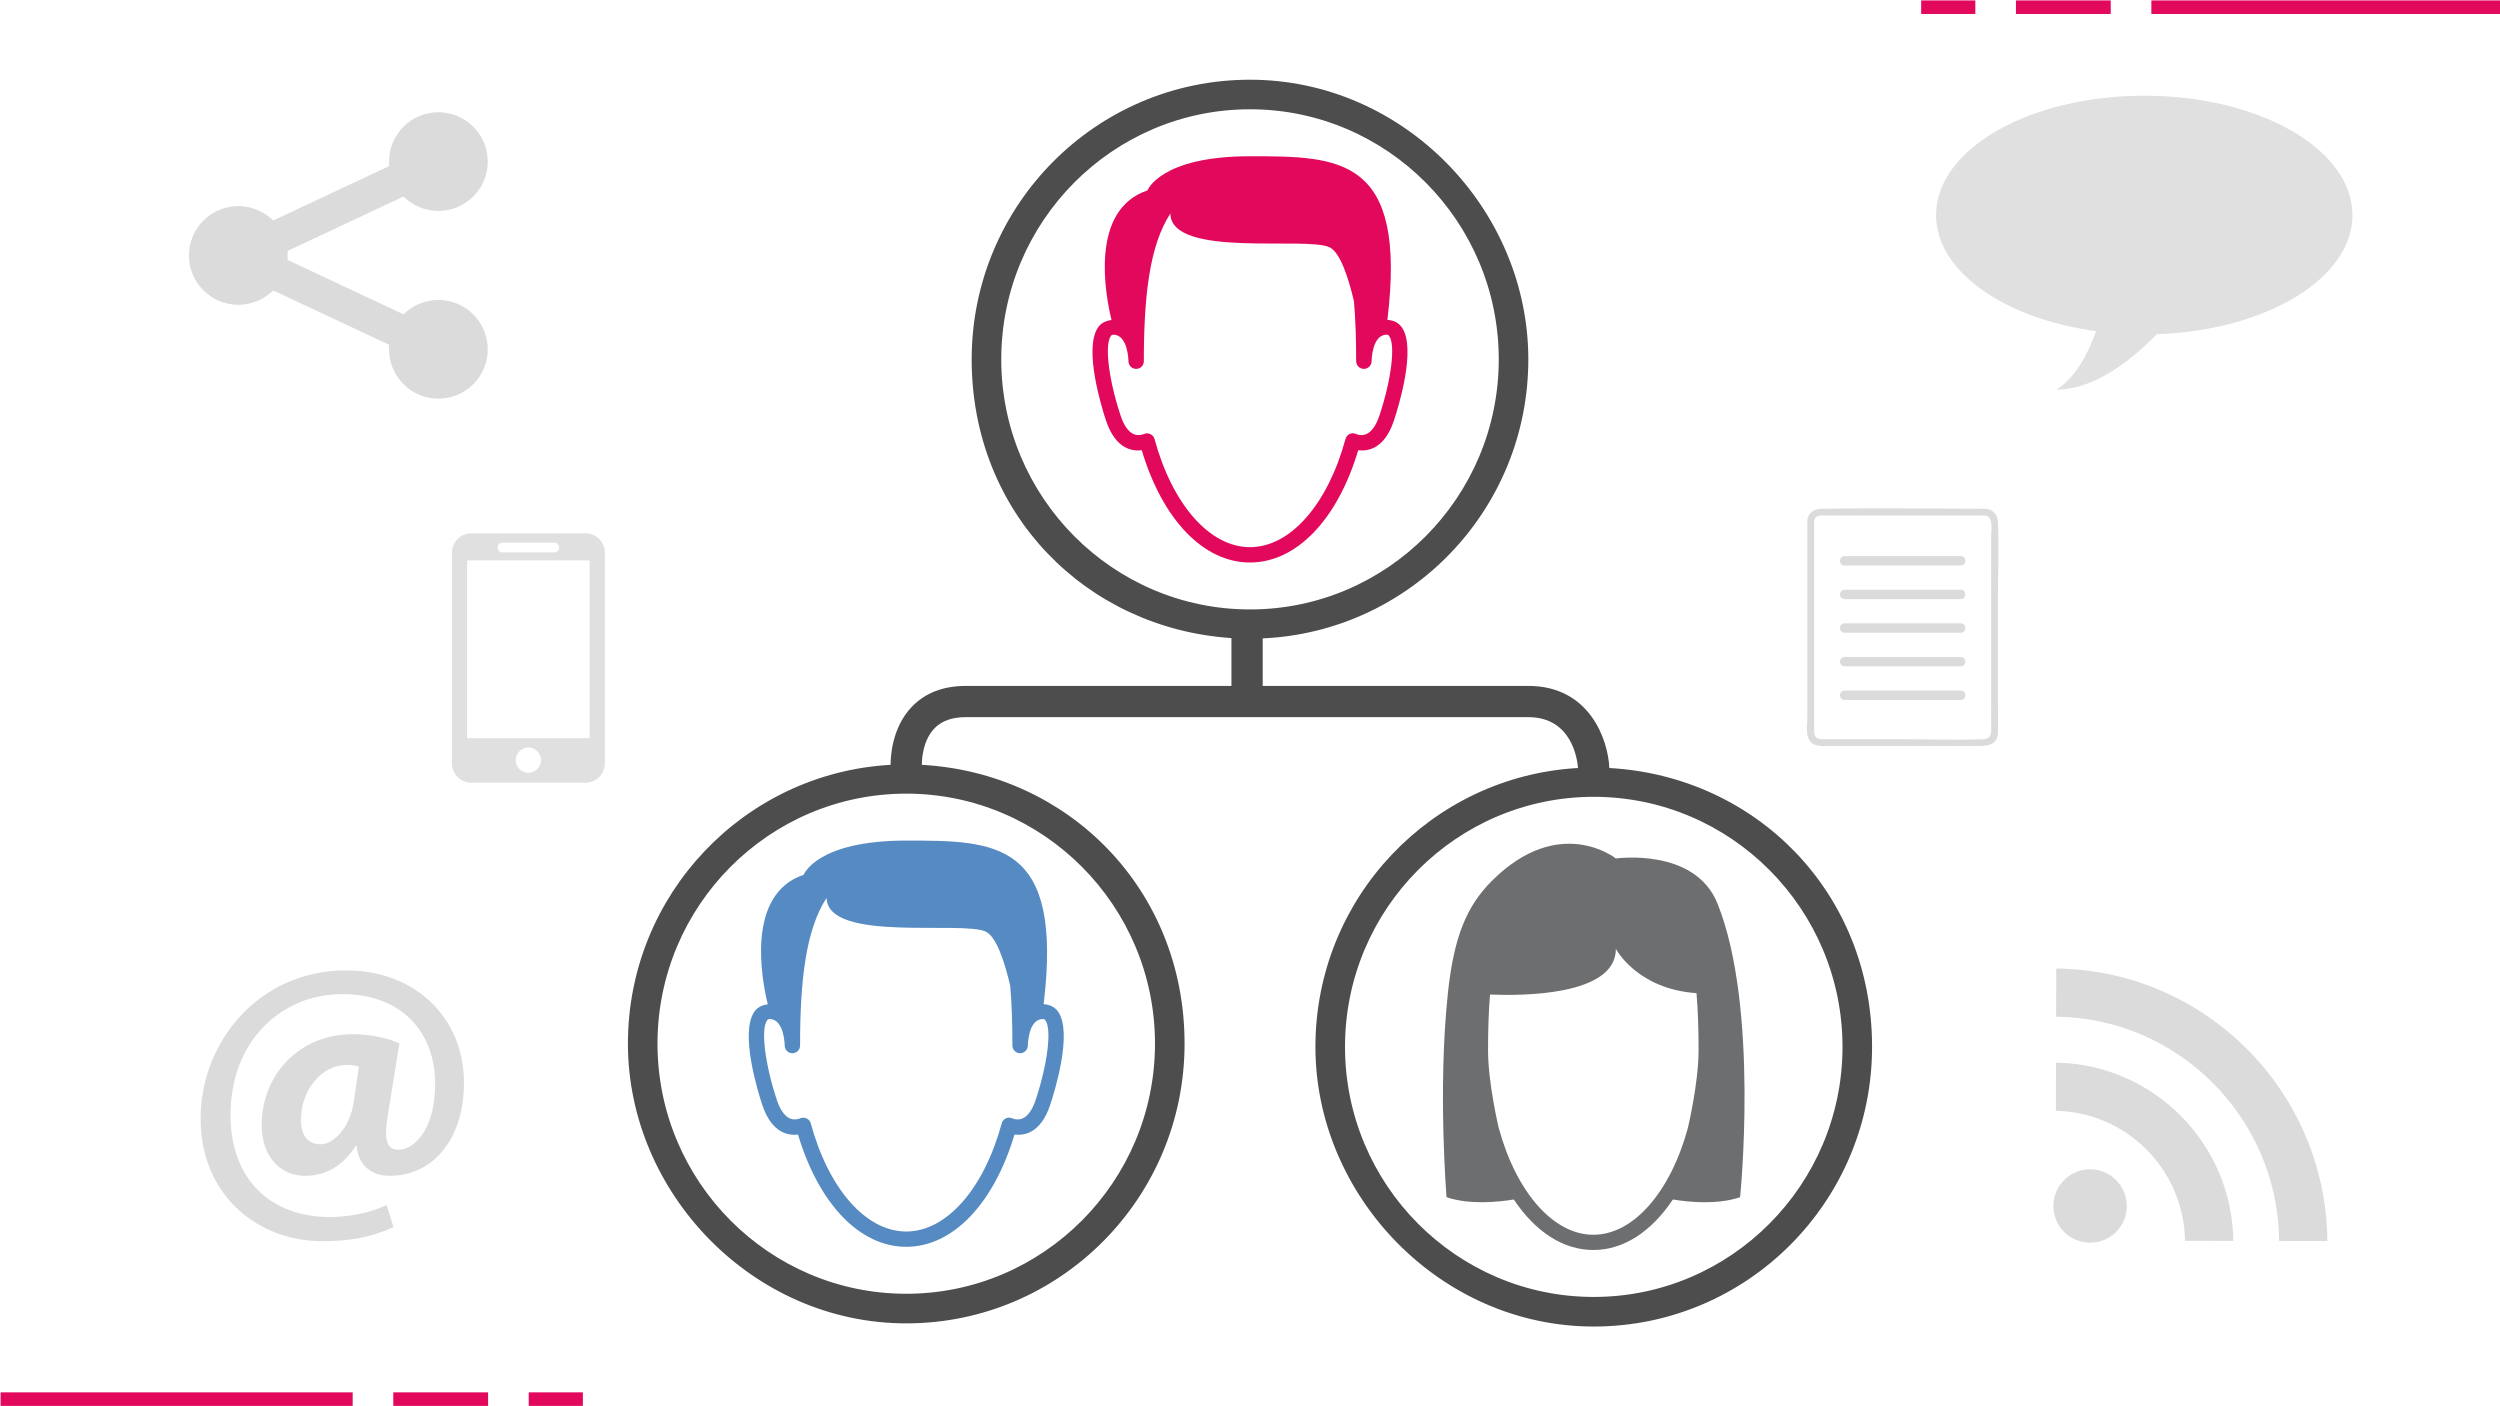 <?xml version="1.0" encoding="UTF-8"?>
<svg id="uuid-e5d43ed2-5007-4b4f-beb5-fa32e7e2e658" data-name="Layer 1" xmlns="http://www.w3.org/2000/svg" viewBox="0 0 1920 1080">
  <defs>
    <style>
      .uuid-554b90ae-822e-452b-aee2-3c908c6e4090 {
        fill: #6d6e70;
      }

      .uuid-f88863e8-70e4-4616-9bc5-6a71332792d4, .uuid-e7317150-b1e5-429c-a45b-1f465c571906, .uuid-b445c8d7-4733-4532-9891-f3362ecaa573 {
        fill: #4d4d4d;
      }

      .uuid-e7317150-b1e5-429c-a45b-1f465c571906 {
        stroke: #4d4d4d;
        stroke-miterlimit: 10;
      }

      .uuid-e5d8a7c0-0bb7-4dcf-805f-4e2ec373756c {
        fill: #e2085b;
      }

      .uuid-ab9b3240-021d-4ae0-ab5b-978d5d911cbe, .uuid-43155d83-164f-4d23-8fb2-3401bdb45025 {
        fill: #666;
      }

      .uuid-ab9b3240-021d-4ae0-ab5b-978d5d911cbe, .uuid-43155d83-164f-4d23-8fb2-3401bdb45025, .uuid-0c3807f4-27c6-4674-b621-06d32a9b3579, .uuid-b445c8d7-4733-4532-9891-f3362ecaa573 {
        opacity: .2;
      }

      .uuid-43155d83-164f-4d23-8fb2-3401bdb45025 {
        fill-rule: evenodd;
      }

      .uuid-39bef64e-4399-49c6-a0c7-619b6b0df990 {
        fill: #558bc2;
      }
    </style>
  </defs>
  <g>
    <rect class="uuid-e5d8a7c0-0bb7-4dcf-805f-4e2ec373756c" x=".45" y="1069.33" width="270.4" height="10.4"/>
    <rect class="uuid-e5d8a7c0-0bb7-4dcf-805f-4e2ec373756c" x="302.05" y="1069.33" width="72.8" height="10.4"/>
    <rect class="uuid-e5d8a7c0-0bb7-4dcf-805f-4e2ec373756c" x="406.05" y="1069.33" width="41.6" height="10.4"/>
  </g>
  <g>
    <rect class="uuid-e5d8a7c0-0bb7-4dcf-805f-4e2ec373756c" x="1652.25" y=".33" width="270.4" height="10.4"/>
    <rect class="uuid-e5d8a7c0-0bb7-4dcf-805f-4e2ec373756c" x="1548.25" y=".33" width="72.8" height="10.4"/>
    <rect class="uuid-e5d8a7c0-0bb7-4dcf-805f-4e2ec373756c" x="1475.45" y=".33" width="41.6" height="10.4"/>
  </g>
  <g>
    <path class="uuid-f88863e8-70e4-4616-9bc5-6a71332792d4" d="M1235.98,589.83c-.97-21.87-15.22-63.05-62.23-63.05h-204v-36.49c113.48-5.16,204-98.95,204-214.29s-95.72-214.78-213.76-214.78-213.75,96.19-213.75,214.78,88.14,206.65,199.51,214.05v36.73h-204c-17.35,0-31.32,5.41-41.52,16.08-15.69,16.45-16.29,39.56-16.23,44.53-112.43,6.28-201.76,99.61-201.76,214.13s95.72,214.83,213.76,214.83,213.75-96.14,213.75-214.83-89.33-207.84-201.76-214.13c-.01-.42-.43-17.44,9.6-27.94,5.57-5.83,13.48-8.67,24.16-8.67h432c33.47,0,37.65,32.44,38.16,39.05-112.38,6.33-201.67,99.63-201.67,214.12s95.72,214.83,213.76,214.83,213.75-96.14,213.75-214.83-89.33-207.84-201.77-214.12ZM887.03,801.52c0,105.91-85.7,192.09-191.03,192.09s-191.04-86.18-191.04-192.09,85.7-192,191.04-192,191.03,86.13,191.03,192ZM768.97,276c0-105.89,85.7-192.07,191.03-192.07s191.04,86.18,191.04,192.07-85.7,192.05-191.04,192.05-191.03-86.13-191.03-192.05ZM1224.01,996.05c-105.34,0-191.04-86.18-191.04-192.09s85.7-192,191.04-192,191.03,86.13,191.03,192-85.7,192.09-191.03,192.09Z"/>
    <path class="uuid-554b90ae-822e-452b-aee2-3c908c6e4090" d="M1241.01,659.32s-43.35-34.69-95.39,17.34c-19.35,19.38-29.1,42.94-33.71,86.72-7.78,73.95-.94,156.09-.94,156.09,17.87,5.98,39.62,3.7,51.63,1.74,16.45,24.66,37.84,38.79,61.09,38.79s44.57-14.11,61.1-38.79c11.95,1.97,33.7,4.24,51.59-1.74,0,0,14.89-144.96-17.31-225.47-17.36-43.34-78.06-34.69-78.06-34.69ZM1296.41,865.92c-13.6,50.01-42.17,82.38-72.72,82.38s-59.16-32.37-72.72-82.22c-.05-.33-8.15-34.34-8.15-59.37,0-15.61.43-29.91,1.52-42.91,23.58,1.01,96.66,1.26,96.66-35.09,0,0,15.97,30.8,61.92,34.05,1.13,13.24,1.58,27.89,1.58,43.95,0,25.01-8.09,59.04-8.11,59.2Z"/>
    <path class="uuid-39bef64e-4399-49c6-a0c7-619b6b0df990" d="M617.27,671.81c-44.71,14.93-32.28,80.46-27.61,99.52-3.89.47-7.63,1.97-10.15,5.41-11.7,16.27,2.88,62.7,5.93,71.86,7.58,22.64,20.92,23.51,27.43,22.73,15.96,53.39,47.48,86.23,83.11,86.23s67.22-32.83,83.14-86.23c6.56.78,19.89-.12,27.41-22.73,3.06-9.17,17.7-55.59,5.95-71.86-2.72-3.72-6.75-5.25-10.97-5.53,15.2-125.34-36.61-125.65-105.54-125.65s-78.72,26.25-78.72,26.25ZM775.82,756.89c1.23,14.09,1.7,29.44,1.7,46.13v.05c.08,3.26,2.71,5.81,5.92,5.81s5.92-2.67,5.93-5.84c0-.28.2-20.41,11.54-20.41.99,0,1.45.26,1.98,1.05,4.97,6.82,1.62,33.7-7.55,61.2-2.27,6.77-6.46,14.84-13.74,14.84-2.19,0-3.88-.73-3.88-.73-1.61-.82-3.46-.87-5.11-.19-1.59.8-2.81,2.13-3.28,3.89-13.71,50.46-42.49,83.11-73.36,83.11s-59.61-32.65-73.32-83.11c-.46-1.74-1.68-3.07-3.28-3.75-.76-.44-1.61-.56-2.45-.56-.89,0-1.76.24-2.58.59-.01,0-1.71.75-3.98.75-7.23,0-11.45-8.06-13.7-14.84-9.16-27.52-12.48-54.4-7.57-61.2.56-.8,1.03-1.05,1.96-1.05,11.35,0,11.6,20.13,11.6,20.41,0,3.17,2.64,5.84,5.88,5.84s5.89-2.55,5.92-5.81v-.05c0-49.78,4.34-88.9,20.37-113.46.56,34.62,104.99,17.23,122.37,25.99,8.09,4.03,14.3,22.97,18.63,41.34Z"/>
    <path class="uuid-e5d8a7c0-0bb7-4dcf-805f-4e2ec373756c" d="M1065.52,245.65c15.2-125.34-36.61-125.65-105.54-125.65s-78.72,26.25-78.72,26.25c-44.71,14.93-32.28,80.46-27.61,99.52-3.89.47-7.63,1.97-10.15,5.41-11.7,16.26,2.88,62.7,5.93,71.86,7.58,22.64,20.92,23.51,27.43,22.74,15.96,53.39,47.48,86.23,83.11,86.23s67.22-32.84,83.14-86.23c6.56.77,19.89-.12,27.41-22.74,3.06-9.16,17.7-55.59,5.95-71.86-2.72-3.73-6.75-5.25-10.97-5.53ZM1059.35,319.31c-2.27,6.77-6.46,14.83-13.74,14.83-2.19,0-3.88-.72-3.88-.72-1.61-.82-3.46-.87-5.11-.19-1.59.8-2.81,2.13-3.28,3.89-13.71,50.46-42.49,83.11-73.36,83.11s-59.61-32.65-73.32-83.11c-.46-1.74-1.68-3.07-3.28-3.75-.76-.44-1.61-.56-2.45-.56-.89,0-1.76.23-2.58.59-.01,0-1.71.75-3.98.75-7.23,0-11.45-8.06-13.7-14.83-9.16-27.52-12.48-54.4-7.57-61.2.56-.8,1.03-1.06,1.96-1.06,11.35,0,11.6,20.13,11.6,20.41,0,3.16,2.64,5.84,5.88,5.84s5.89-2.56,5.92-5.81v-.05c0-49.78,4.34-88.9,20.37-113.46.56,34.62,104.99,17.23,122.37,25.99,8.09,4.03,14.3,22.97,18.63,41.34,1.23,14.09,1.7,29.44,1.7,46.12v.05c.08,3.26,2.71,5.81,5.92,5.81s5.92-2.67,5.93-5.84c0-.28.2-20.41,11.54-20.41.99,0,1.45.26,1.98,1.06,4.97,6.82,1.62,33.7-7.55,61.2Z"/>
  </g>
  <path class="uuid-ab9b3240-021d-4ae0-ab5b-978d5d911cbe" d="M449.7,409.6h-87.81c-8.18,0-14.8,6.63-14.8,14.8v161.93c0,8.17,6.63,14.8,14.8,14.8h87.81c8.17,0,14.8-6.63,14.8-14.8v-161.93c0-8.17-6.62-14.8-14.8-14.8ZM385.89,416.76h39.81c2.06,0,3.73,1.67,3.73,3.74s-1.67,3.74-3.73,3.74h-39.81c-2.06,0-3.74-1.67-3.74-3.74s1.67-3.74,3.74-3.74ZM405.79,593.47c-5.35,0-9.69-4.34-9.69-9.69s4.34-9.69,9.69-9.69,9.69,4.34,9.69,9.69-4.34,9.69-9.69,9.69ZM452.88,566.36c0,.32-.29.58-.63.58h-92.9c-.35,0-.63-.26-.63-.58v-135.4c0-.32.28-.58.63-.58h92.9c.35,0,.63.26.63.58v135.4Z"/>
  <path class="uuid-43155d83-164f-4d23-8fb2-3401bdb45025" d="M1806.68,165.17c0-50.63-71.59-91.67-159.88-91.67s-159.89,41.04-159.89,91.67c0,43.32,52.43,79.59,122.89,89.17-5.74,16.2-15.3,35.31-30.31,44.85,28.93.04,57.45-22.57,77.01-42.54,83.78-2.87,150.19-42.73,150.19-91.48Z"/>
  <g class="uuid-0c3807f4-27c6-4674-b621-06d32a9b3579">
    <path class="uuid-f88863e8-70e4-4616-9bc5-6a71332792d4" d="M1524.74,390.7c-41.78,0-83.63-.6-125.4,0-5.11.07-9.92,2.17-11.09,7.74-.36,1.72-.21,3.61-.21,5.36v147.04c0,4.78-1.15,11.65.8,16.23,2.14,5.03,6.85,5.91,11.68,5.91h116.31c8,0,17.3.26,17.61-10.5.2-6.7,0-13.44,0-20.15v-84.12c0-19.08.79-38.35,0-57.41-.24-5.75-3.96-9.58-9.71-10.1-3.36-.3-3.34,4.95,0,5.25,6.49.58,4.46,12.25,4.46,16.62v143.32c0,5.32,1.21,11.55-6.05,11.84-20.49.82-41.16,0-61.67,0h-61.57c-3.4,0-6.23-.97-6.61-4.96-.19-2.03,0-4.18,0-6.22v-152.75c0-1.73-.31-4.07.61-5.63,1.87-3.21,7.68-2.21,10.75-2.21h54.01c19.39,0,38.78,0,58.17,0h7.91c3.38,0,3.38-5.25,0-5.25Z"/>
    <g>
      <path class="uuid-e7317150-b1e5-429c-a45b-1f465c571906" d="M1505.88,537.04h-89.27c-4,0-4-6.19,0-6.19h89.27c4,0,4,6.19,0,6.19Z"/>
      <path class="uuid-e7317150-b1e5-429c-a45b-1f465c571906" d="M1505.88,511.24h-89.27c-4,0-4-6.2,0-6.2h89.27c4,0,4,6.2,0,6.2Z"/>
      <path class="uuid-e7317150-b1e5-429c-a45b-1f465c571906" d="M1505.88,485.42h-89.27c-4,0-4-6.2,0-6.2h89.27c4,0,4,6.2,0,6.2Z"/>
      <path class="uuid-e7317150-b1e5-429c-a45b-1f465c571906" d="M1505.88,459.62h-89.27c-4,0-4-6.2,0-6.2h89.27c4,0,4,6.2,0,6.2Z"/>
      <path class="uuid-e7317150-b1e5-429c-a45b-1f465c571906" d="M1505.88,433.81h-89.27c-4,0-4-6.2,0-6.2h89.27c4,0,4,6.2,0,6.2Z"/>
    </g>
  </g>
  <path class="uuid-b445c8d7-4733-4532-9891-f3362ecaa573" d="M302.25,942.44c-17.93,8.07-33.46,10.76-54.97,10.76-49.6,0-93.22-35.55-93.22-94.11s44.52-113.83,111.74-113.83c52.88,0,90.53,36.15,90.53,86.35,0,43.92-24.5,71.41-56.77,71.41-14.04,0-24.2-7.47-25.7-23.01h-.6c-9.56,14.94-22.71,23.01-38.84,23.01-19.12,0-33.46-14.64-33.46-39.14,0-36.75,27.19-69.62,70.21-69.62,13.15,0,28.09,3.29,35.55,7.17l-8.96,55.57c-2.99,17.63-.89,25.69,7.47,25.99,12.85.6,28.98-15.83,28.98-50.49,0-39.14-25.1-69.02-71.41-69.02s-85.75,35.56-85.75,92.92c0,50.2,31.67,78.28,76.19,78.28,15.24,0,31.67-3.29,43.62-9.26l5.38,17.03ZM275.66,819.05c-2.39-.6-5.68-1.19-9.26-1.19-19.72,0-35.26,19.42-35.26,42.43,0,11.35,5.08,18.52,14.94,18.52,11.05,0,22.7-14.04,25.39-31.37l4.19-28.38Z"/>
  <path class="uuid-b445c8d7-4733-4532-9891-f3362ecaa573" d="M336.68,306.17c-20.9,0-37.9-17-37.9-37.9l.04-3.47-88.93-41.72-2.35,1.99c-6.83,5.81-15.55,9.02-24.53,9.02-20.9,0-37.91-17.01-37.91-37.9s17-37.91,37.91-37.91c8.98,0,17.7,3.2,24.54,9.02l2.34,1.99,88.92-41.72-.03-3.47c0-20.91,17-37.91,37.9-37.91s37.91,17,37.91,37.91-17,37.9-37.91,37.9c-8.98,0-17.7-3.2-24.53-9.01l-2.34-2-88.92,41.71.03,3.48-.03,3.47,88.93,41.72,2.34-1.99c6.84-5.81,15.55-9.01,24.53-9.01,20.9,0,37.91,17.01,37.91,37.91s-17,37.9-37.91,37.9h0Z"/>
  <g class="uuid-0c3807f4-27c6-4674-b621-06d32a9b3579">
    <path id="uuid-1c3d6cae-5869-4cbe-9059-62700b0dfb0d" data-name="circle" class="uuid-f88863e8-70e4-4616-9bc5-6a71332792d4" d="M1633.39,926.28c-.03,15.58-12.67,28.14-28.28,28.11-15.54-.03-28.15-12.62-28.13-28.2.03-15.53,12.68-28.22,28.22-28.2,15.6.03,28.21,12.76,28.18,28.29Z"/>
    <path class="uuid-f88863e8-70e4-4616-9bc5-6a71332792d4" d="M1715.19,952.99l-37.11-.06c-.44-26.47-10.88-51.26-29.52-69.98-18.65-18.77-43.32-29.31-69.64-29.84l.06-36.98c74.78,1.13,135.32,61.97,136.2,136.87h0Z"/>
    <path class="uuid-f88863e8-70e4-4616-9bc5-6a71332792d4" d="M1787.42,953.11l-37.04-.06c-.87-94.36-77.13-171.06-171.27-172.24l.06-36.97c114.56,1.22,207.4,94.52,208.24,209.27h0Z"/>
  </g>
</svg>